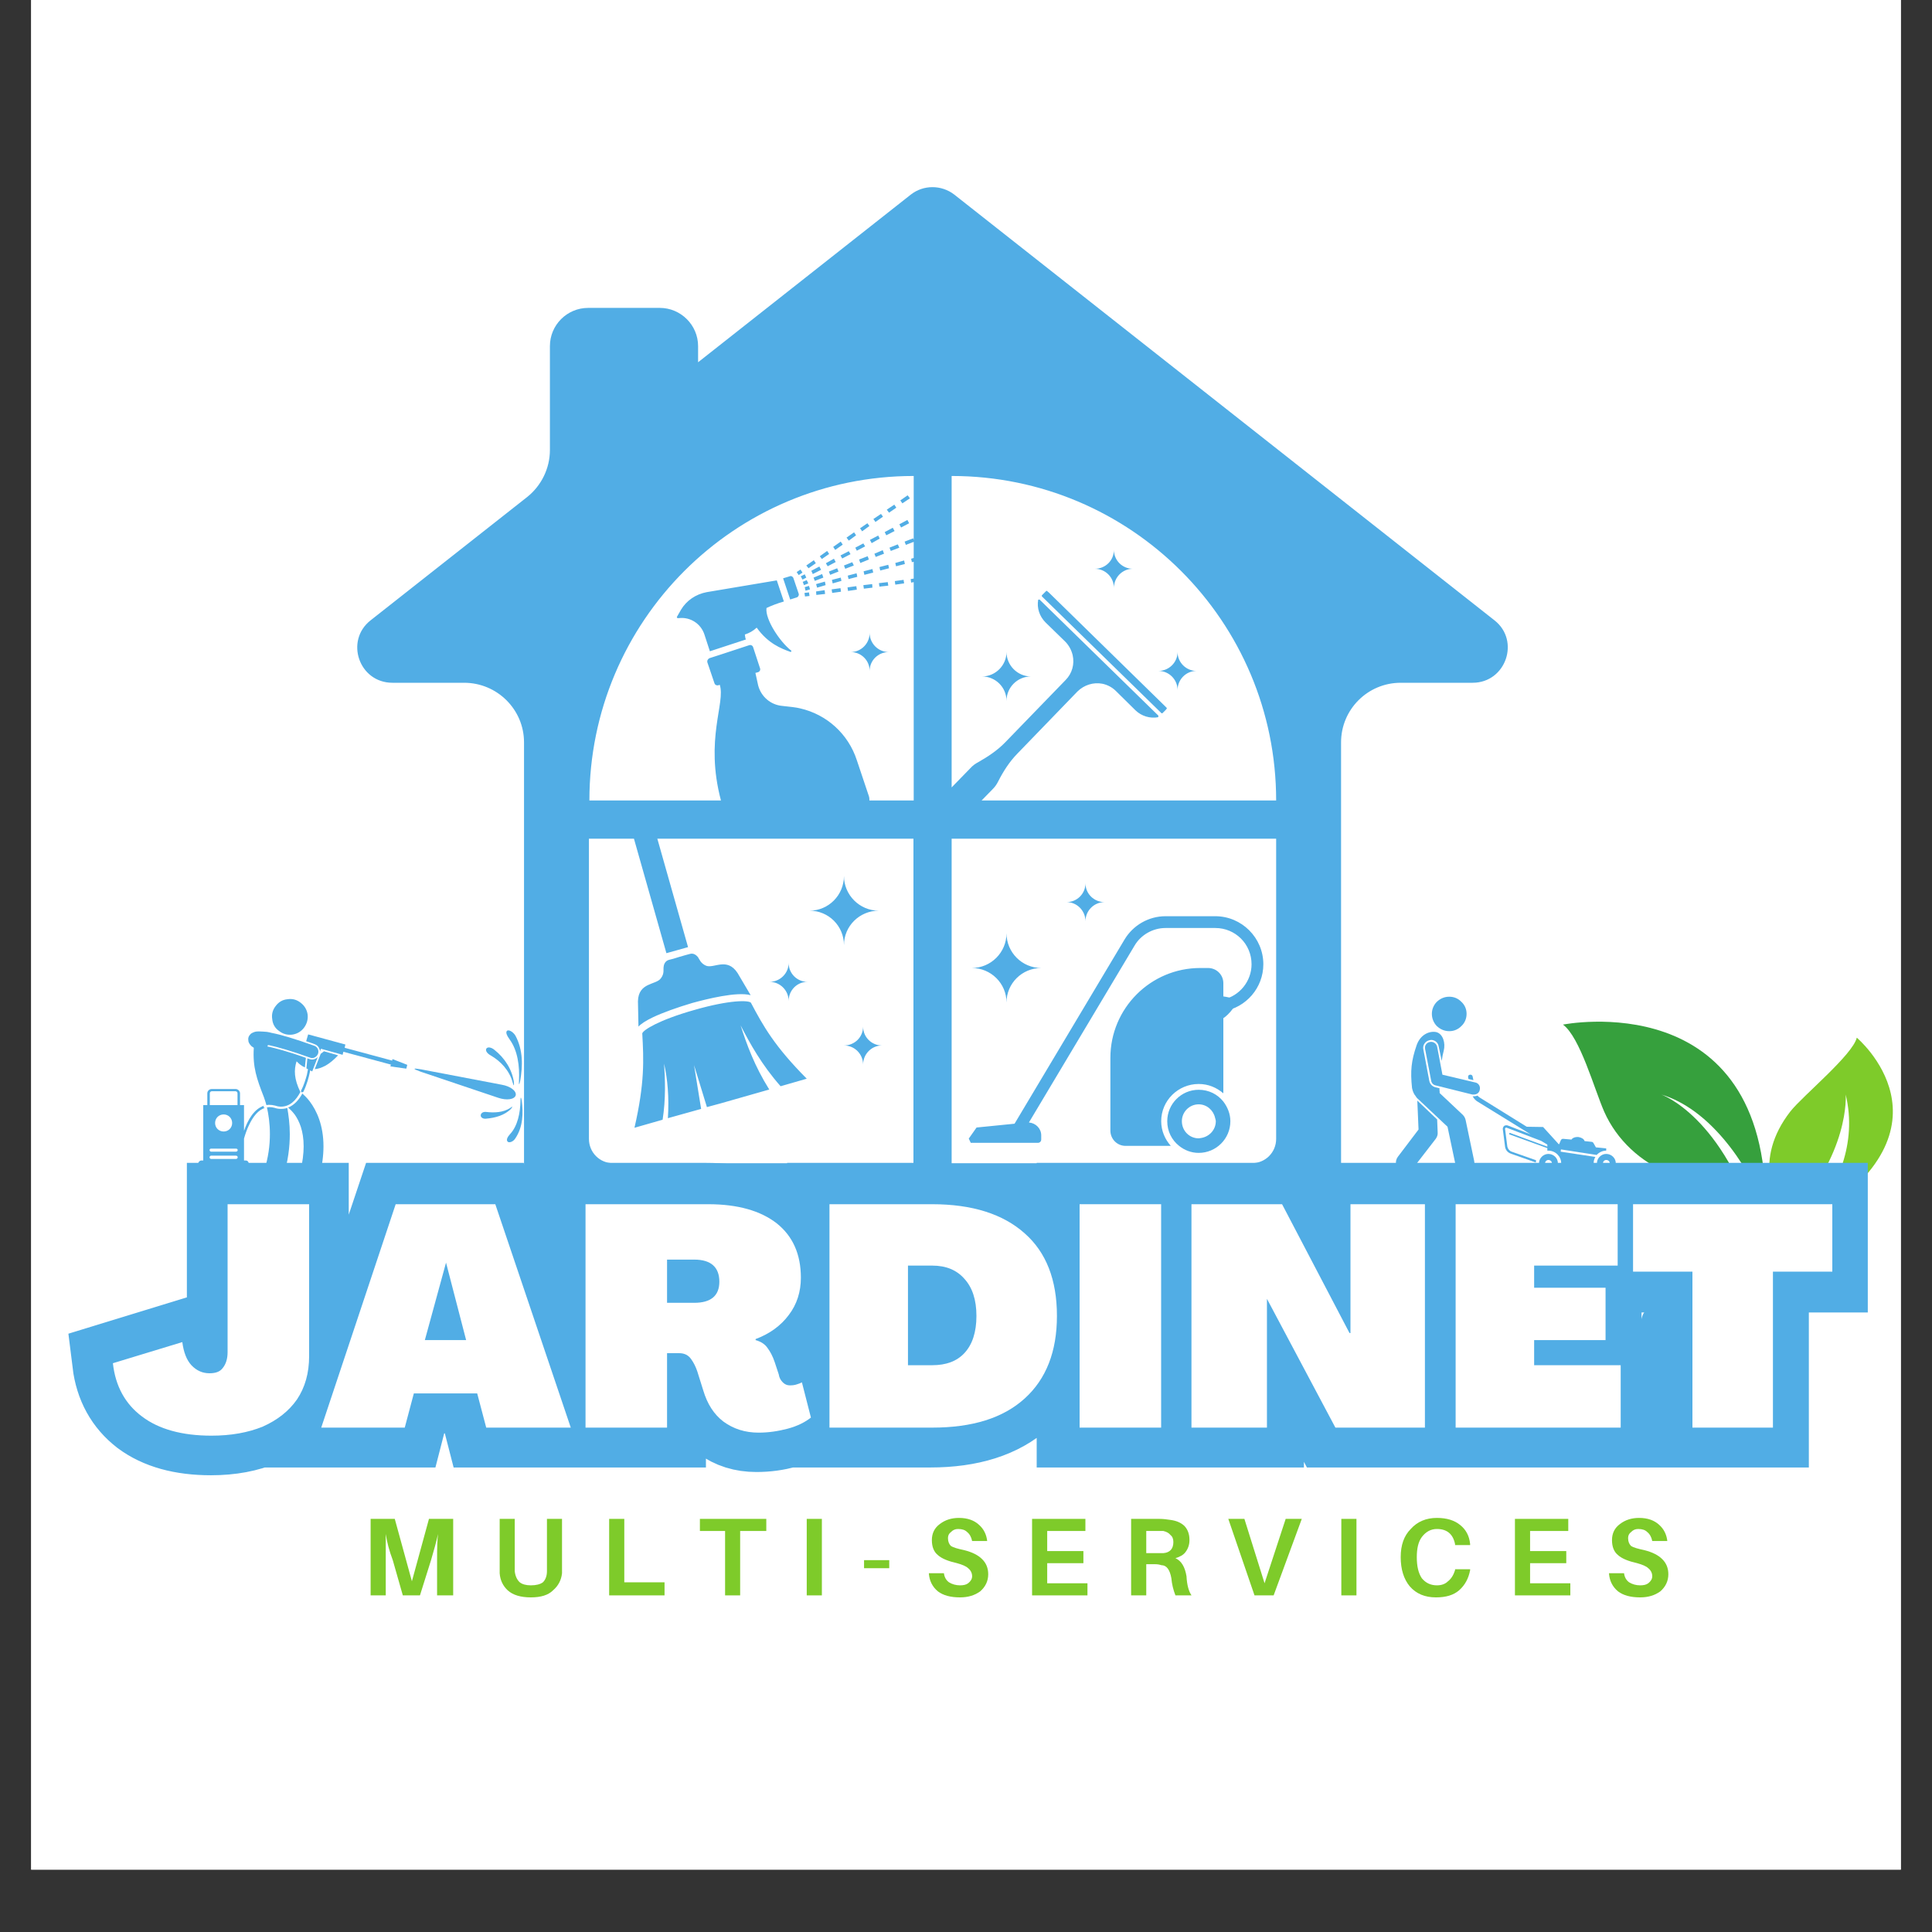 <svg version="1.0" preserveAspectRatio="xMidYMid meet" height="40" viewBox="0 0 30 30" zoomAndPan="magnify" width="40" xmlns:xlink="http://www.w3.org/1999/xlink" xmlns="http://www.w3.org/2000/svg"><rect x="0" y="0" width="30" height="30" fill="#333333" stroke="none"/><defs><g></g><clipPath id="945b708c7c"><path clip-rule="nonzero" d="M 0.484 0 L 29.516 0 L 29.516 29.031 L 0.484 29.031 Z M 0.484 0"></path></clipPath><clipPath id="1225b8453f"><path clip-rule="nonzero" d="M 5.352 2.902 L 23.613 2.902 L 23.613 19.055 L 5.352 19.055 Z M 5.352 2.902"></path></clipPath><clipPath id="4aa99c09a8"><path clip-rule="nonzero" d="M 7 15.477 L 8.391 15.477 L 8.391 18.566 L 7 18.566 Z M 7 15.477"></path></clipPath><clipPath id="65f7c2a76f"><path clip-rule="nonzero" d="M 4 15.477 L 5 15.477 L 5 17 L 4 17 Z M 4 15.477"></path></clipPath><clipPath id="f5920a7edf"><path clip-rule="nonzero" d="M 4 17 L 5 17 L 5 18.566 L 4 18.566 Z M 4 17"></path></clipPath><clipPath id="59add667b1"><path clip-rule="nonzero" d="M 3.078 16 L 5 16 L 5 18 L 3.078 18 Z M 3.078 16"></path></clipPath><clipPath id="ab6e856bd1"><path clip-rule="nonzero" d="M 4 16 L 6 16 L 6 18.566 L 4 18.566 Z M 4 16"></path></clipPath><clipPath id="0097911804"><path clip-rule="nonzero" d="M 6 16 L 8.391 16 L 8.391 18 L 6 18 Z M 6 16"></path></clipPath><clipPath id="e65081cfa9"><path clip-rule="nonzero" d="M 7 16 L 8.391 16 L 8.391 17 L 7 17 Z M 7 16"></path></clipPath><clipPath id="014104120c"><path clip-rule="nonzero" d="M 7 17 L 8.391 17 L 8.391 18 L 7 18 Z M 7 17"></path></clipPath><clipPath id="b0a8360743"><path clip-rule="nonzero" d="M 3.078 16 L 5 16 L 5 18.566 L 3.078 18.566 Z M 3.078 16"></path></clipPath><clipPath id="82c8e23c8e"><path clip-rule="nonzero" d="M 24 15 L 28 15 L 28 20 L 24 20 Z M 24 15"></path></clipPath><clipPath id="cc6c52db28"><path clip-rule="nonzero" d="M 24.27 15.91 L 29.426 14.246 L 30.676 18.113 L 25.52 19.777 Z M 24.27 15.91"></path></clipPath><clipPath id="3d86b99815"><path clip-rule="nonzero" d="M 24.27 15.91 L 29.426 14.246 L 30.676 18.113 L 25.52 19.777 Z M 24.27 15.91"></path></clipPath><clipPath id="6a9ad44b70"><path clip-rule="nonzero" d="M 24.27 15.91 L 29.426 14.246 L 30.676 18.113 L 25.52 19.777 Z M 24.27 15.91"></path></clipPath><clipPath id="ac1778800c"><path clip-rule="nonzero" d="M 27 16 L 29.516 16 L 29.516 19 L 27 19 Z M 27 16"></path></clipPath><clipPath id="78fbb46414"><path clip-rule="nonzero" d="M 24.27 15.91 L 29.426 14.246 L 30.676 18.113 L 25.52 19.777 Z M 24.27 15.91"></path></clipPath><clipPath id="6e19f6b854"><path clip-rule="nonzero" d="M 24.27 15.91 L 29.426 14.246 L 30.676 18.113 L 25.52 19.777 Z M 24.27 15.91"></path></clipPath><clipPath id="26e5da1d7b"><path clip-rule="nonzero" d="M 24.27 15.91 L 29.426 14.246 L 30.676 18.113 L 25.52 19.777 Z M 24.27 15.91"></path></clipPath><clipPath id="930d6b1e96"><path clip-rule="nonzero" d="M 0.484 11 L 29.516 11 L 29.516 29.031 L 0.484 29.031 Z M 0.484 11"></path></clipPath><clipPath id="ef63e512e7"><path clip-rule="nonzero" d="M 8.227 18.508 L 8.707 18.508 L 8.707 18.91 L 8.227 18.91 Z M 8.227 18.508"></path></clipPath><clipPath id="0d4cf8e838"><path clip-rule="nonzero" d="M 8.703 18.652 C 8.488 18.984 8.297 18.926 8.254 18.852 C 8.203 18.785 8.246 18.578 8.312 18.527 C 8.379 18.477 8.637 18.551 8.637 18.551"></path></clipPath><clipPath id="5e03faef64"><path clip-rule="nonzero" d="M 8.109 18.656 L 8.723 18.656 L 8.723 19.422 L 8.109 19.422 Z M 8.109 18.656"></path></clipPath><clipPath id="ac7047d38b"><path clip-rule="nonzero" d="M 8.605 18.836 C 8.695 19.301 8.621 19.383 8.555 19.41 C 8.488 19.434 8.379 19.418 8.32 19.375 C 8.262 19.336 8.211 19.234 8.211 19.168 C 8.211 19.094 8.262 18.992 8.328 18.961 C 8.395 18.918 8.57 18.934 8.629 18.977 C 8.688 19.02 8.73 19.133 8.719 19.199 C 8.703 19.277 8.578 19.402 8.504 19.418 C 8.438 19.434 8.336 19.391 8.281 19.344 C 8.203 19.266 8.137 19.094 8.121 18.992 C 8.113 18.918 8.105 18.859 8.129 18.809 C 8.156 18.758 8.203 18.703 8.254 18.684 C 8.305 18.66 8.379 18.652 8.438 18.668 C 8.496 18.691 8.605 18.836 8.605 18.836"></path></clipPath><clipPath id="b270c27364"><path clip-rule="nonzero" d="M 25.473 20.336 L 25.945 20.336 L 25.945 20.742 L 25.473 20.742 Z M 25.473 20.336"></path></clipPath><clipPath id="6d1c9c78da"><path clip-rule="nonzero" d="M 25.941 20.484 C 25.734 20.816 25.535 20.75 25.492 20.684 C 25.453 20.617 25.484 20.406 25.551 20.359 C 25.617 20.309 25.887 20.375 25.887 20.375"></path></clipPath><clipPath id="8841fb6fb3"><path clip-rule="nonzero" d="M 18.707 15.457 L 19.188 15.457 L 19.188 15.863 L 18.707 15.863 Z M 18.707 15.457"></path></clipPath><clipPath id="45844cb23d"><path clip-rule="nonzero" d="M 19.184 15.605 C 18.969 15.938 18.77 15.879 18.727 15.805 C 18.684 15.738 18.727 15.531 18.793 15.48 C 18.852 15.43 19.117 15.496 19.117 15.496"></path></clipPath><clipPath id="a634195179"><path clip-rule="nonzero" d="M 22 17 L 25 17 L 25 18.348 L 22 18.348 Z M 22 17"></path></clipPath><clipPath id="4b2313254d"><path clip-rule="nonzero" d="M 23 17 L 25 17 L 25 18.348 L 23 18.348 Z M 23 17"></path></clipPath><clipPath id="221064781f"><path clip-rule="nonzero" d="M 24 17 L 25.699 17 L 25.699 18.348 L 24 18.348 Z M 24 17"></path></clipPath><clipPath id="d673b6a3bf"><path clip-rule="nonzero" d="M 22 15.477 L 23 15.477 L 23 17 L 22 17 Z M 22 15.477"></path></clipPath><clipPath id="d9874bd943"><path clip-rule="nonzero" d="M 21.418 17 L 23 17 L 23 18.348 L 21.418 18.348 Z M 21.418 17"></path></clipPath><clipPath id="9f8f0f7ce0"><path clip-rule="nonzero" d="M 21.418 16 L 23 16 L 23 18.348 L 21.418 18.348 Z M 21.418 16"></path></clipPath><clipPath id="003c136fa4"><path clip-rule="nonzero" d="M 21.418 18 L 25.699 18 L 25.699 18.348 L 21.418 18.348 Z M 21.418 18"></path></clipPath></defs><g clip-path="url(#945b708c7c)"><path fill-rule="nonzero" fill-opacity="1" d="M 0.484 0 L 29.516 0 L 29.516 29.031 L 0.484 29.031 Z M 0.484 0" fill="#ffffff"></path><path fill-rule="nonzero" fill-opacity="1" d="M 0.484 0 L 29.516 0 L 29.516 29.031 L 0.484 29.031 Z M 0.484 0" fill="#ffffff"></path></g><g clip-path="url(#1225b8453f)"><path fill-rule="nonzero" fill-opacity="1" d="M 23.207 9.633 L 14.816 3.02 C 14.719 2.945 14.598 2.906 14.48 2.906 C 14.359 2.906 14.242 2.945 14.145 3.02 L 10.84 5.625 L 10.84 5.375 C 10.84 5.047 10.57 4.781 10.246 4.781 L 9.133 4.781 C 8.805 4.781 8.539 5.047 8.539 5.375 L 8.539 6.988 C 8.539 7.273 8.406 7.543 8.184 7.719 L 5.754 9.633 C 5.352 9.949 5.574 10.602 6.094 10.602 L 7.207 10.602 C 7.719 10.602 8.137 11.016 8.137 11.527 L 8.137 18.098 C 8.137 18.609 8.551 19.023 9.062 19.023 L 19.898 19.023 C 20.41 19.023 20.824 18.609 20.824 18.098 L 20.824 11.527 C 20.824 11.016 21.238 10.602 21.75 10.602 L 22.867 10.602 C 23.383 10.602 23.609 9.949 23.207 9.633 Z M 14.184 18.062 L 9.52 18.062 C 9.312 18.062 9.145 17.895 9.145 17.684 L 9.145 13.023 L 9.844 13.023 L 10.348 14.801 L 10.684 14.707 L 10.207 13.023 L 14.184 13.023 Z M 14.188 7.625 L 14.188 8.387 L 14.18 8.359 L 14.047 8.41 L 14.066 8.461 L 14.188 8.414 L 14.188 8.664 L 14.148 8.676 L 14.16 8.73 L 14.188 8.723 L 14.188 8.984 L 14.141 8.992 L 14.148 9.047 L 14.188 9.039 L 14.188 12.43 L 13.5 12.43 C 13.5 12.406 13.5 12.387 13.492 12.363 L 13.305 11.805 C 13.172 11.395 12.836 11.094 12.426 11 C 12.367 10.984 12.254 10.973 12.145 10.961 C 11.969 10.945 11.82 10.82 11.773 10.645 L 11.73 10.449 L 11.77 10.438 C 11.797 10.43 11.812 10.402 11.801 10.375 L 11.695 10.051 C 11.688 10.023 11.656 10.008 11.629 10.02 L 11.203 10.16 L 11.02 10.219 C 10.992 10.23 10.977 10.258 10.984 10.285 L 11.094 10.609 C 11.102 10.637 11.133 10.648 11.156 10.641 L 11.176 10.633 C 11.27 10.914 10.941 11.473 11.195 12.43 L 9.152 12.43 C 9.152 9.645 11.406 7.391 14.188 7.391 Z M 19.816 17.684 C 19.816 17.895 19.648 18.062 19.438 18.062 L 14.777 18.062 L 14.777 13.023 L 19.816 13.023 Z M 15.242 12.43 L 15.414 12.254 C 15.449 12.219 15.477 12.18 15.5 12.133 C 15.578 11.98 15.672 11.832 15.793 11.707 L 16.73 10.738 C 16.832 10.637 16.977 10.59 17.117 10.617 C 17.195 10.633 17.27 10.672 17.328 10.73 L 17.633 11.031 C 17.727 11.121 17.859 11.16 17.984 11.137 L 17.988 11.113 L 16.141 9.309 L 16.121 9.312 C 16.098 9.441 16.141 9.57 16.234 9.664 L 16.539 9.961 C 16.598 10.02 16.637 10.094 16.656 10.172 C 16.688 10.312 16.648 10.457 16.547 10.559 L 15.609 11.527 C 15.488 11.652 15.34 11.75 15.188 11.836 C 15.145 11.859 15.105 11.887 15.07 11.926 L 14.777 12.227 L 14.777 7.391 C 17.559 7.391 19.816 9.645 19.816 12.43 Z M 18.113 10.988 C 18.121 10.996 18.121 11.004 18.113 11.008 L 18.102 11.023 L 18.055 11.07 C 18.047 11.078 18.039 11.078 18.035 11.074 L 16.18 9.262 C 16.176 9.258 16.176 9.246 16.18 9.242 L 16.242 9.18 C 16.246 9.172 16.254 9.172 16.262 9.18 L 16.289 9.203 L 18.086 10.961 Z M 10.574 9.469 C 10.66 9.324 10.805 9.227 10.973 9.195 L 12.062 9.012 L 12.172 9.34 C 12.078 9.367 11.984 9.402 11.902 9.441 C 11.879 9.617 12.109 9.965 12.285 10.102 C 12.297 10.109 12.281 10.129 12.27 10.121 C 12.129 10.07 11.926 9.992 11.75 9.746 C 11.695 9.797 11.633 9.832 11.566 9.852 C 11.57 9.875 11.57 9.902 11.582 9.93 L 11.023 10.113 L 10.938 9.852 C 10.883 9.684 10.719 9.578 10.543 9.598 C 10.52 9.602 10.5 9.594 10.516 9.57 Z M 12.27 9.309 L 12.16 8.98 L 12.262 8.949 C 12.285 8.938 12.312 8.953 12.32 8.977 L 12.402 9.219 C 12.41 9.242 12.395 9.27 12.371 9.277 Z M 12.402 8.93 L 12.371 8.883 L 12.43 8.844 L 12.461 8.891 Z M 12.969 8.539 L 12.938 8.492 L 13.055 8.41 L 13.086 8.457 Z M 13.18 8.395 L 13.145 8.348 L 13.262 8.266 L 13.293 8.312 Z M 13.805 7.961 L 13.77 7.914 L 13.887 7.836 L 13.918 7.883 Z M 14.012 7.816 L 13.98 7.77 L 14.094 7.691 L 14.129 7.738 Z M 12.762 8.68 L 12.73 8.637 L 12.844 8.555 L 12.875 8.602 Z M 13.387 8.25 L 13.355 8.203 L 13.469 8.125 L 13.5 8.168 Z M 13.594 8.105 L 13.562 8.059 L 13.68 7.98 L 13.711 8.023 Z M 12.555 8.824 L 12.52 8.781 L 12.637 8.699 L 12.668 8.746 Z M 12.562 9.199 L 12.57 9.254 L 12.5 9.262 L 12.492 9.207 Z M 13.051 9.133 L 13.059 9.188 L 12.922 9.207 L 12.914 9.152 Z M 12.805 9.164 L 12.812 9.223 L 12.676 9.238 L 12.672 9.184 Z M 14.031 9.004 L 14.039 9.059 L 13.902 9.078 L 13.895 9.023 Z M 13.305 9.156 L 13.168 9.176 L 13.16 9.121 L 13.297 9.102 Z M 13.406 9.086 L 13.543 9.07 L 13.547 9.125 L 13.414 9.141 Z M 13.793 9.094 L 13.656 9.109 L 13.648 9.055 L 13.785 9.039 Z M 12.551 9.059 L 12.484 9.086 L 12.465 9.035 L 12.527 9.008 Z M 13.812 8.504 L 13.941 8.453 L 13.965 8.504 L 13.832 8.555 Z M 13.707 8.543 L 13.727 8.598 L 13.598 8.648 L 13.578 8.598 Z M 13.473 8.637 L 13.492 8.688 L 13.359 8.742 L 13.34 8.688 Z M 13.02 8.875 L 12.891 8.926 L 12.871 8.875 L 13 8.824 Z M 13.258 8.781 L 13.125 8.832 L 13.105 8.781 L 13.234 8.73 Z M 12.785 8.969 L 12.652 9.02 L 12.633 8.969 L 12.766 8.914 Z M 12.434 8.949 L 12.496 8.918 L 12.52 8.969 L 12.461 9 Z M 13.207 8.605 L 13.078 8.672 L 13.051 8.625 L 13.18 8.559 Z M 12.598 8.863 L 12.723 8.797 L 12.75 8.848 L 12.621 8.914 Z M 12.977 8.727 L 12.852 8.793 L 12.824 8.746 L 12.949 8.676 Z M 13.406 8.438 L 13.434 8.484 L 13.305 8.551 L 13.281 8.504 Z M 13.762 8.312 L 13.738 8.262 L 13.863 8.195 L 13.891 8.246 Z M 13.992 8.191 L 13.965 8.141 L 14.09 8.074 L 14.117 8.125 Z M 13.535 8.434 L 13.508 8.383 L 13.637 8.316 L 13.66 8.363 Z M 12.562 9.098 L 12.578 9.152 L 12.508 9.172 L 12.496 9.117 Z M 14.039 8.703 L 14.051 8.758 L 13.914 8.793 L 13.902 8.742 Z M 13.793 8.77 L 13.805 8.824 L 13.668 8.859 L 13.656 8.805 Z M 12.809 9.031 L 12.82 9.086 L 12.688 9.125 L 12.672 9.07 Z M 13.055 8.969 L 13.066 9.02 L 12.93 9.059 L 12.918 9.004 Z M 13.164 8.938 L 13.301 8.902 L 13.312 8.957 L 13.176 8.992 Z M 13.559 8.891 L 13.422 8.926 L 13.41 8.871 L 13.547 8.836 Z M 16.008 10.504 C 15.801 10.504 15.629 10.672 15.629 10.883 C 15.629 10.672 15.457 10.504 15.25 10.504 C 15.457 10.504 15.629 10.332 15.629 10.125 C 15.629 10.332 15.801 10.504 16.008 10.504 Z M 18.285 10.125 C 18.285 10.285 18.418 10.418 18.578 10.418 C 18.418 10.418 18.285 10.551 18.285 10.715 C 18.285 10.551 18.152 10.418 17.988 10.418 C 18.152 10.418 18.285 10.285 18.285 10.125 Z M 17 8.832 C 17.164 8.832 17.297 8.703 17.297 8.539 C 17.297 8.703 17.43 8.832 17.59 8.832 C 17.43 8.832 17.297 8.965 17.297 9.129 C 17.297 8.965 17.164 8.832 17 8.832 Z M 13.801 10.125 C 13.637 10.125 13.504 10.254 13.504 10.418 C 13.504 10.254 13.371 10.125 13.211 10.125 C 13.371 10.125 13.504 9.992 13.504 9.828 C 13.504 9.992 13.637 10.125 13.801 10.125 Z M 18.613 16.922 C 18.344 16.922 18.125 17.141 18.125 17.41 C 18.125 17.566 18.195 17.703 18.309 17.793 C 18.391 17.859 18.496 17.902 18.613 17.902 C 18.883 17.902 19.105 17.684 19.105 17.41 C 19.105 17.297 19.062 17.191 18.996 17.105 C 18.906 16.992 18.77 16.922 18.613 16.922 Z M 18.641 17.672 C 18.633 17.672 18.625 17.676 18.613 17.676 C 18.469 17.676 18.352 17.559 18.352 17.41 C 18.352 17.266 18.469 17.148 18.613 17.148 C 18.738 17.148 18.84 17.238 18.867 17.355 C 18.871 17.375 18.879 17.391 18.879 17.41 C 18.879 17.547 18.773 17.656 18.641 17.672 Z M 15.074 17.746 L 15.043 17.68 L 15.164 17.508 L 15.754 17.449 L 17.461 14.59 C 17.594 14.367 17.836 14.227 18.098 14.227 L 18.871 14.227 C 19.281 14.227 19.617 14.562 19.617 14.973 C 19.617 15.34 19.348 15.645 18.996 15.703 L 18.996 16.977 C 18.891 16.887 18.762 16.832 18.613 16.832 C 18.293 16.832 18.031 17.09 18.031 17.41 C 18.031 17.559 18.09 17.691 18.18 17.793 L 17.477 17.793 C 17.348 17.793 17.242 17.688 17.242 17.555 L 17.242 16.426 C 17.242 15.656 17.867 15.031 18.637 15.031 L 18.758 15.031 C 18.891 15.031 18.996 15.137 18.996 15.266 L 18.996 15.52 C 19.246 15.465 19.434 15.238 19.434 14.973 C 19.434 14.66 19.184 14.41 18.871 14.41 L 18.098 14.41 C 17.902 14.41 17.715 14.516 17.617 14.684 L 15.977 17.43 C 16.082 17.438 16.168 17.523 16.168 17.629 L 16.168 17.695 C 16.168 17.723 16.145 17.746 16.117 17.746 Z M 15.09 15.031 C 15.387 15.031 15.629 14.789 15.629 14.492 C 15.629 14.789 15.871 15.031 16.168 15.031 C 15.871 15.031 15.629 15.27 15.629 15.566 C 15.629 15.27 15.387 15.031 15.09 15.031 Z M 12.57 14.141 C 12.867 14.141 13.105 13.898 13.105 13.602 C 13.105 13.898 13.348 14.141 13.645 14.141 C 13.348 14.141 13.105 14.379 13.105 14.676 C 13.105 14.379 12.867 14.141 12.57 14.141 Z M 16.562 14.008 C 16.723 14.008 16.855 13.879 16.855 13.715 C 16.855 13.879 16.988 14.008 17.152 14.008 C 16.988 14.008 16.855 14.141 16.855 14.305 C 16.855 14.141 16.723 14.008 16.562 14.008 Z M 13.695 16.234 C 13.535 16.234 13.402 16.367 13.402 16.531 C 13.402 16.367 13.27 16.234 13.105 16.234 C 13.27 16.234 13.402 16.105 13.402 15.941 C 13.402 16.105 13.535 16.234 13.695 16.234 Z M 11.949 15.246 C 12.113 15.246 12.246 15.113 12.246 14.953 C 12.246 15.113 12.375 15.246 12.539 15.246 C 12.375 15.246 12.246 15.379 12.246 15.543 C 12.246 15.379 12.113 15.246 11.949 15.246 Z M 10.641 14.832 L 10.715 14.812 C 10.766 14.797 10.809 14.828 10.836 14.859 C 10.859 14.891 10.879 14.961 10.965 14.996 C 11.086 15.043 11.289 14.859 11.453 15.109 L 11.656 15.453 C 11.441 15.395 10.977 15.512 10.75 15.574 C 10.512 15.645 10.293 15.723 10.137 15.797 C 10.031 15.848 9.957 15.895 9.914 15.941 L 9.906 15.547 C 9.914 15.25 10.188 15.297 10.262 15.191 C 10.32 15.117 10.297 15.051 10.305 15.012 C 10.309 14.969 10.332 14.922 10.383 14.906 L 10.457 14.887 L 10.547 14.859 Z M 11.66 15.57 C 11.852 15.934 12.027 16.246 12.527 16.75 L 12.121 16.867 C 11.828 16.535 11.645 16.203 11.5 15.922 C 11.594 16.215 11.715 16.551 11.945 16.918 L 11.191 17.133 L 10.977 17.191 L 10.777 16.539 L 10.887 17.219 L 10.371 17.363 C 10.391 17.039 10.367 16.758 10.312 16.516 C 10.328 16.758 10.34 17.062 10.289 17.387 L 9.852 17.512 C 10.012 16.816 9.996 16.457 9.973 16.047 C 9.984 15.996 10.227 15.84 10.777 15.684 C 11.336 15.523 11.625 15.531 11.66 15.57 Z M 11.66 15.57" fill="#51ade5"></path></g><g clip-path="url(#4aa99c09a8)"><path fill-rule="nonzero" fill-opacity="1" d="M 8.203 18.34 L 7.809 18.34 L 7.809 18.543 L 8.406 18.543 L 8.406 15.785 L 8.203 15.785 Z M 8.203 18.34" fill="#51ade5"></path></g><path fill-rule="nonzero" fill-opacity="1" d="M 4.98 16.363 L 4.887 16.602 C 4.941 16.598 4.996 16.578 5.055 16.547 C 5.117 16.512 5.18 16.461 5.25 16.387 L 5.031 16.324 C 5.012 16.34 4.996 16.352 4.98 16.363 Z M 4.98 16.363" fill="#51ade5"></path><g clip-path="url(#65f7c2a76f)"><path fill-rule="nonzero" fill-opacity="1" d="M 4.777 15.754 C 4.785 15.828 4.766 15.898 4.719 15.961 C 4.672 16.02 4.613 16.055 4.535 16.066 C 4.461 16.074 4.391 16.055 4.332 16.008 C 4.27 15.965 4.234 15.902 4.227 15.824 C 4.215 15.75 4.234 15.68 4.281 15.621 C 4.328 15.559 4.387 15.523 4.465 15.516 C 4.539 15.504 4.609 15.523 4.668 15.57 C 4.73 15.617 4.766 15.68 4.777 15.754 Z M 4.777 15.754" fill="#51ade5"></path></g><g clip-path="url(#f5920a7edf)"><path fill-rule="nonzero" fill-opacity="1" d="M 4.363 17.219 C 4.332 17.219 4.301 17.215 4.266 17.203 C 4.238 17.195 4.211 17.191 4.184 17.191 C 4.172 17.191 4.156 17.195 4.145 17.195 C 4.168 17.297 4.191 17.441 4.191 17.609 C 4.191 17.781 4.168 17.977 4.098 18.191 C 4.074 18.273 4.117 18.359 4.199 18.383 C 4.215 18.391 4.23 18.391 4.246 18.391 C 4.312 18.391 4.371 18.352 4.395 18.285 C 4.473 18.039 4.5 17.809 4.5 17.609 C 4.5 17.453 4.48 17.312 4.461 17.203 C 4.43 17.215 4.398 17.219 4.363 17.219 Z M 4.363 17.219" fill="#51ade5"></path></g><g clip-path="url(#59add667b1)"><path fill-rule="nonzero" fill-opacity="1" d="M 4.184 17.156 C 4.215 17.156 4.242 17.16 4.273 17.168 C 4.309 17.18 4.336 17.184 4.363 17.184 C 4.504 17.184 4.598 17.082 4.664 16.957 C 4.566 16.754 4.562 16.617 4.605 16.48 C 4.629 16.504 4.652 16.527 4.684 16.547 C 4.699 16.559 4.719 16.566 4.734 16.574 L 4.75 16.426 C 4.453 16.32 4.273 16.277 4.176 16.254 C 4.168 16.254 4.16 16.25 4.152 16.25 C 4.156 16.242 4.16 16.234 4.16 16.227 C 4.168 16.23 4.176 16.23 4.18 16.23 C 4.312 16.258 4.516 16.316 4.812 16.422 C 4.824 16.426 4.836 16.43 4.844 16.43 C 4.887 16.43 4.922 16.402 4.938 16.363 C 4.957 16.312 4.93 16.254 4.879 16.238 C 4.574 16.129 4.363 16.066 4.219 16.039 C 4.191 16.031 4.168 16.027 4.145 16.023 C 4.102 16.02 4.062 16.016 4.031 16.016 C 3.996 16.016 3.965 16.016 3.934 16.031 C 3.914 16.039 3.898 16.047 3.883 16.066 C 3.863 16.086 3.852 16.117 3.855 16.141 C 3.855 16.164 3.859 16.18 3.867 16.195 C 3.879 16.219 3.895 16.234 3.906 16.246 C 3.918 16.254 3.93 16.262 3.941 16.27 C 3.922 16.57 3.988 16.754 4.094 17.027 C 4.094 17.031 4.098 17.035 4.098 17.035 C 4.098 17.043 4.117 17.086 4.137 17.16 C 4.152 17.156 4.168 17.156 4.184 17.156 Z M 4.184 17.156" fill="#51ade5"></path></g><g clip-path="url(#ab6e856bd1)"><path fill-rule="nonzero" fill-opacity="1" d="M 4.473 17.199 C 4.5 17.219 4.539 17.258 4.578 17.309 C 4.645 17.406 4.715 17.555 4.715 17.801 C 4.715 17.91 4.699 18.043 4.664 18.195 C 4.641 18.277 4.691 18.359 4.777 18.379 C 4.789 18.383 4.801 18.383 4.812 18.383 C 4.883 18.383 4.945 18.336 4.961 18.266 C 5.004 18.094 5.023 17.938 5.023 17.801 C 5.023 17.473 4.918 17.246 4.809 17.102 C 4.77 17.051 4.73 17.012 4.695 16.98 C 4.645 17.074 4.57 17.16 4.473 17.199 Z M 4.473 17.199" fill="#51ade5"></path></g><path fill-rule="nonzero" fill-opacity="1" d="M 4.848 16.637 L 4.934 16.414 C 4.91 16.438 4.879 16.453 4.844 16.453 C 4.832 16.453 4.816 16.449 4.805 16.445 C 4.793 16.441 4.785 16.438 4.773 16.434 L 4.758 16.59 L 4.781 16.602 C 4.781 16.609 4.781 16.617 4.777 16.629 C 4.773 16.645 4.77 16.664 4.766 16.688 C 4.746 16.758 4.719 16.852 4.676 16.934 C 4.672 16.945 4.676 16.957 4.684 16.961 C 4.688 16.961 4.691 16.961 4.691 16.961 C 4.699 16.961 4.707 16.957 4.711 16.953 C 4.766 16.84 4.797 16.719 4.812 16.645 C 4.812 16.637 4.816 16.629 4.816 16.621 Z M 4.848 16.637" fill="#51ade5"></path><path fill-rule="nonzero" fill-opacity="1" d="M 6.09 16.469 L 5.352 16.27 L 5.363 16.219 L 4.785 16.062 L 4.754 16.168 C 4.797 16.184 4.84 16.195 4.887 16.215 C 4.934 16.23 4.965 16.277 4.969 16.324 L 4.984 16.285 L 5.32 16.379 L 5.332 16.332 L 6.07 16.531 L 6.062 16.559 L 6.309 16.594 L 6.324 16.535 L 6.094 16.445 Z M 6.09 16.469" fill="#51ade5"></path><g clip-path="url(#0097911804)"><path fill-rule="nonzero" fill-opacity="1" d="M 8.008 17.008 C 8.023 16.941 7.926 16.867 7.793 16.844 L 6.539 16.605 C 6.406 16.582 6.402 16.594 6.531 16.641 L 7.738 17.047 C 7.867 17.09 7.988 17.074 8.008 17.008 Z M 8.008 17.008" fill="#51ade5"></path></g><path fill-rule="nonzero" fill-opacity="1" d="M 7.617 16.387 C 7.773 16.477 7.91 16.621 7.961 16.809 C 7.977 16.867 7.984 16.867 7.98 16.805 C 7.953 16.609 7.836 16.426 7.676 16.301 C 7.625 16.258 7.566 16.254 7.551 16.285 C 7.535 16.316 7.566 16.359 7.617 16.387 Z M 7.617 16.387" fill="#51ade5"></path><g clip-path="url(#e65081cfa9)"><path fill-rule="nonzero" fill-opacity="1" d="M 8.078 16.781 C 8.117 16.555 8.125 16.309 8.004 16.082 C 7.961 16.012 7.891 15.984 7.871 16.008 C 7.848 16.035 7.875 16.086 7.914 16.141 C 8.039 16.312 8.07 16.555 8.059 16.777 C 8.055 16.852 8.062 16.855 8.078 16.781 Z M 8.078 16.781" fill="#51ade5"></path></g><g clip-path="url(#014104120c)"><path fill-rule="nonzero" fill-opacity="1" d="M 7.879 17.723 C 7.895 17.75 7.961 17.738 8 17.68 C 8.125 17.496 8.125 17.281 8.102 17.09 C 8.09 17.027 8.082 17.031 8.082 17.094 C 8.078 17.281 8.039 17.484 7.918 17.613 C 7.883 17.652 7.859 17.695 7.879 17.723 Z M 7.879 17.723" fill="#51ade5"></path></g><path fill-rule="nonzero" fill-opacity="1" d="M 7.926 17.203 C 7.812 17.277 7.672 17.281 7.547 17.266 C 7.504 17.262 7.469 17.281 7.465 17.316 C 7.461 17.348 7.496 17.375 7.543 17.371 C 7.688 17.359 7.836 17.32 7.938 17.215 C 7.965 17.176 7.957 17.176 7.926 17.203 Z M 7.926 17.203" fill="#51ade5"></path><g clip-path="url(#b0a8360743)"><path fill-rule="nonzero" fill-opacity="1" d="M 4.094 17.191 C 4.09 17.18 4.098 17.168 4.105 17.168 C 3.945 17.215 3.848 17.391 3.789 17.559 L 3.789 17.16 L 3.727 17.16 L 3.727 16.977 C 3.727 16.941 3.695 16.91 3.656 16.91 L 3.289 16.91 C 3.25 16.91 3.219 16.941 3.219 16.977 L 3.219 17.16 L 3.156 17.16 L 3.156 18.02 L 3.129 18.02 C 3.102 18.02 3.078 18.043 3.078 18.07 L 3.078 18.328 C 3.078 18.355 3.102 18.375 3.129 18.375 L 3.215 18.375 C 3.242 18.375 3.266 18.355 3.266 18.328 L 3.266 18.316 L 3.68 18.316 L 3.68 18.328 C 3.68 18.355 3.703 18.375 3.73 18.375 L 3.816 18.375 C 3.844 18.375 3.863 18.355 3.863 18.328 L 3.863 18.07 C 3.863 18.043 3.844 18.02 3.816 18.02 L 3.789 18.02 L 3.789 17.68 C 3.809 17.609 3.836 17.531 3.871 17.461 C 3.93 17.34 4.008 17.234 4.117 17.203 C 4.105 17.207 4.098 17.199 4.094 17.191 Z M 3.254 17.859 C 3.254 17.844 3.266 17.836 3.277 17.836 L 3.664 17.836 C 3.68 17.836 3.691 17.844 3.691 17.859 C 3.691 17.871 3.68 17.883 3.664 17.883 L 3.277 17.883 C 3.266 17.883 3.254 17.871 3.254 17.859 Z M 3.34 17.438 C 3.34 17.363 3.398 17.305 3.473 17.305 C 3.547 17.305 3.605 17.363 3.605 17.438 C 3.605 17.512 3.547 17.57 3.473 17.57 C 3.398 17.57 3.34 17.512 3.34 17.438 Z M 3.254 17.969 C 3.254 17.957 3.266 17.945 3.277 17.945 L 3.664 17.945 C 3.68 17.945 3.691 17.957 3.691 17.969 C 3.691 17.984 3.68 17.996 3.664 17.996 L 3.277 17.996 C 3.266 17.996 3.254 17.984 3.254 17.969 Z M 3.258 16.977 C 3.258 16.961 3.27 16.945 3.289 16.945 L 3.656 16.945 C 3.676 16.945 3.688 16.961 3.688 16.977 L 3.688 17.16 L 3.258 17.16 Z M 3.664 18.129 L 3.277 18.129 C 3.266 18.129 3.254 18.117 3.254 18.105 C 3.254 18.09 3.266 18.082 3.277 18.082 L 3.664 18.082 C 3.68 18.082 3.691 18.09 3.691 18.105 C 3.691 18.117 3.68 18.129 3.664 18.129 Z M 3.664 18.129" fill="#51ade5"></path></g><g clip-path="url(#82c8e23c8e)"><g clip-path="url(#cc6c52db28)"><g clip-path="url(#3d86b99815)"><g clip-path="url(#6a9ad44b70)"><path fill-rule="nonzero" fill-opacity="1" d="M 27.301 19.141 C 26.762 17.328 25.797 16.996 25.797 16.996 C 26.527 17.215 27.105 18.02 27.418 18.781 C 27.441 15.273 24.27 15.91 24.27 15.91 C 24.535 16.105 24.754 16.906 24.91 17.262 C 25.105 17.703 25.484 18.051 25.922 18.219 C 26.195 18.324 26.918 18.523 27.301 19.141" fill="#36a03d"></path></g></g></g></g><g clip-path="url(#ac1778800c)"><g clip-path="url(#78fbb46414)"><g clip-path="url(#6e19f6b854)"><g clip-path="url(#26e5da1d7b)"><path fill-rule="nonzero" fill-opacity="1" d="M 27.754 18.949 C 28.734 17.918 28.66 16.996 28.66 16.996 C 28.844 17.766 28.52 18.441 28.137 18.93 C 30.473 17.488 28.832 16.113 28.832 16.113 C 28.77 16.379 27.992 17.016 27.801 17.258 C 27.215 18.012 27.551 18.672 27.754 18.949" fill="#7ecb2a"></path></g></g></g></g><g clip-path="url(#930d6b1e96)"><path stroke-miterlimit="4" stroke-opacity="1" stroke-width="15.221" stroke="#51ade5" d="M 19.655 55.459 C 14.164 55.459 9.894 54.239 6.75 51.892 C 3.653 49.499 1.823 46.214 1.306 41.991 L 14.164 38.049 C 14.493 39.879 15.103 41.287 15.994 42.319 C 16.933 43.352 18.059 43.868 19.326 43.868 C 20.452 43.868 21.25 43.493 21.86 42.836 C 22.47 42.132 22.752 41.146 22.752 39.926 L 22.752 12.239 L 37.815 12.239 L 37.815 40.677 C 37.815 43.774 37.111 46.402 35.61 48.608 C 34.108 50.813 31.996 52.502 29.275 53.676 C 26.553 54.849 23.362 55.459 19.655 55.459 Z M 40.162 54.004 L 54.146 12.239 L 72.682 12.239 L 86.666 54.004 L 70.946 54.004 L 69.303 47.622 L 57.384 47.622 L 55.741 54.004 Z M 59.496 37.767 L 67.192 37.767 L 63.484 23.22 L 63.344 23.22 Z M 121.673 54.849 C 119.186 54.849 117.075 54.192 115.244 52.831 C 113.461 51.423 112.194 49.499 111.397 47.059 L 110.364 43.586 C 110.083 42.648 109.707 41.803 109.144 41.146 C 108.628 40.442 107.877 40.067 106.892 40.067 L 104.639 40.067 L 104.639 54.004 L 89.529 54.004 L 89.529 12.239 L 112.335 12.239 C 117.872 12.239 122.096 13.459 125.099 15.806 C 128.055 18.199 129.557 21.625 129.557 26.13 C 129.557 28.758 128.806 31.057 127.352 33.028 C 125.944 35.046 123.832 36.547 121.063 37.533 L 121.063 37.58 C 122.143 37.908 122.894 38.424 123.457 39.128 C 123.973 39.785 124.395 40.724 124.724 41.803 L 125.428 44.149 C 125.615 44.666 125.897 45.135 126.225 45.557 C 126.601 45.98 127.07 46.167 127.633 46.167 C 128.009 46.167 128.431 46.12 128.806 45.98 C 129.182 45.839 129.51 45.698 129.792 45.557 L 131.575 52.08 C 130.355 52.925 128.9 53.629 127.164 54.098 C 125.428 54.614 123.597 54.849 121.673 54.849 Z M 104.639 30.822 L 109.754 30.822 C 112.898 30.822 114.494 29.461 114.494 26.74 C 114.494 24.065 112.898 22.704 109.754 22.704 L 104.639 22.704 Z M 135.048 54.004 L 135.048 12.239 L 154.194 12.239 C 161.655 12.239 167.38 14.069 171.369 17.683 C 175.358 21.296 177.375 26.458 177.375 33.122 C 177.375 39.832 175.358 44.947 171.369 48.561 C 167.38 52.174 161.655 54.004 154.194 54.004 Z M 149.548 42.413 L 154.194 42.413 C 156.822 42.413 158.839 41.615 160.2 40.02 C 161.608 38.378 162.312 36.125 162.312 33.122 C 162.312 30.165 161.608 27.866 160.2 26.27 C 158.839 24.628 156.822 23.83 154.194 23.83 L 149.548 23.83 Z M 181.74 54.004 L 181.74 12.239 L 196.803 12.239 L 196.803 54.004 Z M 202.575 54.004 L 202.575 12.239 L 219.422 12.239 L 232.045 36.454 L 232.139 36.454 L 232.139 12.239 L 246.076 12.239 L 246.076 54.004 L 229.276 54.004 L 216.606 29.931 L 216.512 29.931 L 216.512 54.004 Z M 251.848 54.004 L 251.848 12.239 L 282.022 12.239 L 282.022 23.83 L 266.349 23.83 L 266.349 27.913 L 279.676 27.913 L 279.676 37.767 L 266.349 37.767 L 266.349 42.413 L 282.585 42.413 L 282.585 54.004 Z M 295.912 54.004 L 295.912 25.003 L 284.885 25.003 L 284.885 12.239 L 322.004 12.239 L 322.004 25.003 L 310.976 25.003 L 310.976 54.004 Z M 295.912 54.004" stroke-linejoin="miter" fill="none" transform="matrix(0.083, 0, 0, 0.083, 1.645, 17.673)" stroke-linecap="butt"></path></g><g fill-opacity="1" fill="#ffffff"><g transform="translate(1.706, 22.168)"><g><path d="M 1.578 0.125 C 1.117 0.125 0.758 0.023 0.5 -0.172 C 0.238 -0.367 0.086 -0.645 0.047 -1 L 1.125 -1.328 C 1.145 -1.172 1.191 -1.051 1.266 -0.969 C 1.348 -0.883 1.441 -0.844 1.547 -0.844 C 1.641 -0.844 1.707 -0.867 1.75 -0.922 C 1.801 -0.984 1.828 -1.066 1.828 -1.172 L 1.828 -3.469 L 3.094 -3.469 L 3.094 -1.109 C 3.094 -0.848 3.031 -0.625 2.906 -0.438 C 2.781 -0.258 2.602 -0.117 2.375 -0.016 C 2.145 0.078 1.879 0.125 1.578 0.125 Z M 1.578 0.125"></path></g></g></g><g fill-opacity="1" fill="#ffffff"><g transform="translate(4.988, 22.168)"><g><path d="M 0 0 L 1.156 -3.469 L 2.703 -3.469 L 3.875 0 L 2.562 0 L 2.422 -0.531 L 1.438 -0.531 L 1.297 0 Z M 1.609 -1.359 L 2.25 -1.359 L 1.938 -2.562 Z M 1.609 -1.359"></path></g></g></g><g fill-opacity="1" fill="#ffffff"><g transform="translate(8.858, 22.168)"><g><path d="M 2.922 0.078 C 2.711 0.078 2.531 0.02 2.375 -0.094 C 2.227 -0.207 2.125 -0.367 2.062 -0.578 L 1.969 -0.875 C 1.945 -0.945 1.914 -1.008 1.875 -1.062 C 1.832 -1.125 1.77 -1.156 1.688 -1.156 L 1.5 -1.156 L 1.5 0 L 0.234 0 L 0.234 -3.469 L 2.141 -3.469 C 2.598 -3.469 2.953 -3.367 3.203 -3.172 C 3.453 -2.973 3.578 -2.691 3.578 -2.328 C 3.578 -2.109 3.516 -1.914 3.391 -1.75 C 3.266 -1.582 3.094 -1.457 2.875 -1.375 L 2.875 -1.359 C 2.957 -1.336 3.02 -1.297 3.062 -1.234 C 3.102 -1.18 3.141 -1.109 3.172 -1.016 L 3.234 -0.828 C 3.242 -0.773 3.266 -0.734 3.297 -0.703 C 3.328 -0.672 3.363 -0.656 3.406 -0.656 C 3.445 -0.656 3.484 -0.66 3.516 -0.672 C 3.547 -0.68 3.57 -0.691 3.594 -0.703 L 3.734 -0.156 C 3.641 -0.082 3.52 -0.023 3.375 0.016 C 3.227 0.055 3.078 0.078 2.922 0.078 Z M 1.5 -1.938 L 1.922 -1.938 C 2.18 -1.938 2.312 -2.047 2.312 -2.266 C 2.312 -2.492 2.18 -2.609 1.922 -2.609 L 1.5 -2.609 Z M 1.5 -1.938"></path></g></g></g><g fill-opacity="1" fill="#ffffff"><g transform="translate(12.646, 22.168)"><g><path d="M 0.234 0 L 0.234 -3.469 L 1.828 -3.469 C 2.453 -3.469 2.93 -3.316 3.266 -3.016 C 3.598 -2.723 3.766 -2.297 3.766 -1.734 C 3.766 -1.18 3.598 -0.754 3.266 -0.453 C 2.93 -0.148 2.453 0 1.828 0 Z M 1.453 -0.969 L 1.828 -0.969 C 2.047 -0.969 2.211 -1.031 2.328 -1.156 C 2.453 -1.289 2.516 -1.484 2.516 -1.734 C 2.516 -1.984 2.453 -2.176 2.328 -2.312 C 2.211 -2.445 2.047 -2.516 1.828 -2.516 L 1.453 -2.516 Z M 1.453 -0.969"></path></g></g></g><g fill-opacity="1" fill="#ffffff"><g transform="translate(16.53, 22.168)"><g><path d="M 0.234 0 L 0.234 -3.469 L 1.5 -3.469 L 1.5 0 Z M 0.234 0"></path></g></g></g><g fill-opacity="1" fill="#ffffff"><g transform="translate(18.267, 22.168)"><g><path d="M 0.234 0 L 0.234 -3.469 L 1.641 -3.469 L 2.688 -1.469 L 2.703 -1.469 L 2.703 -3.469 L 3.859 -3.469 L 3.859 0 L 2.469 0 L 1.406 -2 L 1.406 0 Z M 0.234 0"></path></g></g></g><g fill-opacity="1" fill="#ffffff"><g transform="translate(22.369, 22.168)"><g><path d="M 0.234 0 L 0.234 -3.469 L 2.75 -3.469 L 2.75 -2.516 L 1.453 -2.516 L 1.453 -2.172 L 2.562 -2.172 L 2.562 -1.359 L 1.453 -1.359 L 1.453 -0.969 L 2.797 -0.969 L 2.797 0 Z M 0.234 0"></path></g></g></g><g fill-opacity="1" fill="#ffffff"><g transform="translate(25.264, 22.168)"><g><path d="M 1.016 0 L 1.016 -2.422 L 0.094 -2.422 L 0.094 -3.469 L 3.188 -3.469 L 3.188 -2.422 L 2.266 -2.422 L 2.266 0 Z M 1.016 0"></path></g></g></g><g clip-path="url(#ef63e512e7)"><g clip-path="url(#0d4cf8e838)"><path fill-rule="nonzero" fill-opacity="1" d="M 7.922 18.195 L 9.047 18.195 L 9.047 19.285 L 7.922 19.285 Z M 7.922 18.195" fill="#51ade5"></path></g></g><g clip-path="url(#5e03faef64)"><g clip-path="url(#ac7047d38b)"><path fill-rule="nonzero" fill-opacity="1" d="M 7.789 18.336 L 9.055 18.336 L 9.055 19.758 L 7.789 19.758 Z M 7.789 18.336" fill="#51ade5"></path></g></g><g clip-path="url(#b270c27364)"><g clip-path="url(#6d1c9c78da)"><path fill-rule="nonzero" fill-opacity="1" d="M 25.16 20.023 L 26.285 20.023 L 26.285 21.117 L 25.16 21.117 Z M 25.16 20.023" fill="#51ade5"></path></g></g><g clip-path="url(#8841fb6fb3)"><g clip-path="url(#45844cb23d)"><path fill-rule="nonzero" fill-opacity="1" d="M 18.395 15.148 L 19.52 15.148 L 19.52 16.238 L 18.395 16.238 Z M 18.395 15.148" fill="#51ade5"></path></g></g><path fill-rule="nonzero" fill-opacity="1" d="M 22.867 16.715 C 22.863 16.695 22.844 16.684 22.824 16.688 C 22.805 16.691 22.793 16.707 22.797 16.727 L 22.801 16.754 L 22.879 16.773 Z M 22.867 16.715" fill="#51ade5"></path><g clip-path="url(#a634195179)"><path fill-rule="nonzero" fill-opacity="1" d="M 22.867 17.023 C 22.887 17.059 22.914 17.09 22.949 17.109 L 23.766 17.613 L 23.414 17.477 C 23.395 17.469 23.371 17.473 23.355 17.484 C 23.34 17.5 23.332 17.52 23.336 17.539 L 23.371 17.809 C 23.379 17.859 23.414 17.898 23.461 17.914 L 23.848 18.051 C 23.848 18.039 23.852 18.023 23.852 18.016 L 23.473 17.883 C 23.438 17.871 23.414 17.84 23.406 17.805 L 23.371 17.535 C 23.367 17.527 23.371 17.52 23.379 17.512 C 23.383 17.508 23.391 17.508 23.398 17.512 L 23.93 17.715 L 24.027 17.773 L 24.027 17.805 L 23.441 17.59 L 23.434 17.613 L 24.027 17.828 L 24.027 17.867 C 24.031 17.867 24.039 17.867 24.043 17.867 C 24.152 17.867 24.242 17.957 24.242 18.062 C 24.242 18.082 24.238 18.102 24.234 18.117 L 24.754 18.117 C 24.746 18.102 24.746 18.082 24.746 18.062 C 24.746 18.027 24.754 17.996 24.773 17.965 L 24.234 17.883 L 24.238 17.848 L 24.793 17.934 C 24.828 17.895 24.883 17.867 24.941 17.867 L 24.941 17.832 L 24.781 17.816 L 24.746 17.754 C 24.738 17.738 24.727 17.73 24.711 17.73 L 24.605 17.719 C 24.598 17.688 24.559 17.664 24.512 17.656 C 24.461 17.652 24.418 17.668 24.402 17.695 L 24.277 17.684 C 24.258 17.68 24.242 17.691 24.234 17.711 L 24.211 17.766 L 24.203 17.766 L 23.961 17.5 L 23.707 17.496 L 22.984 17.047 C 22.969 17.039 22.953 17.023 22.941 17.012 C 22.926 17.02 22.906 17.023 22.887 17.023 C 22.879 17.023 22.871 17.023 22.867 17.023 Z M 22.867 17.023" fill="#51ade5"></path></g><g clip-path="url(#4b2313254d)"><path fill-rule="nonzero" fill-opacity="1" d="M 24.191 18.062 C 24.191 17.984 24.125 17.918 24.043 17.918 C 23.965 17.918 23.898 17.984 23.898 18.062 C 23.898 18.145 23.965 18.211 24.043 18.211 C 24.125 18.211 24.191 18.145 24.191 18.062 Z M 23.992 18.062 C 23.992 18.035 24.016 18.012 24.043 18.012 C 24.074 18.012 24.098 18.035 24.098 18.062 C 24.098 18.094 24.074 18.117 24.043 18.117 C 24.016 18.117 23.992 18.094 23.992 18.062 Z M 23.992 18.062" fill="#51ade5"></path></g><g clip-path="url(#221064781f)"><path fill-rule="nonzero" fill-opacity="1" d="M 24.941 18.211 C 25.023 18.211 25.09 18.145 25.09 18.062 C 25.09 17.984 25.023 17.918 24.941 17.918 C 24.863 17.918 24.797 17.984 24.797 18.062 C 24.797 18.145 24.863 18.211 24.941 18.211 Z M 24.941 18.012 C 24.973 18.012 24.996 18.035 24.996 18.062 C 24.996 18.094 24.973 18.117 24.941 18.117 C 24.914 18.117 24.891 18.094 24.891 18.062 C 24.891 18.035 24.914 18.012 24.941 18.012 Z M 24.941 18.012" fill="#51ade5"></path></g><g clip-path="url(#d673b6a3bf)"><path fill-rule="nonzero" fill-opacity="1" d="M 22.773 15.742 C 22.773 15.816 22.746 15.883 22.691 15.934 C 22.641 15.984 22.578 16.012 22.504 16.012 C 22.43 16.012 22.367 15.984 22.312 15.934 C 22.262 15.883 22.234 15.816 22.234 15.742 C 22.234 15.672 22.262 15.605 22.312 15.555 C 22.367 15.504 22.43 15.477 22.504 15.477 C 22.578 15.477 22.641 15.504 22.691 15.555 C 22.746 15.605 22.773 15.672 22.773 15.742 Z M 22.773 15.742" fill="#51ade5"></path></g><g clip-path="url(#d9874bd943)"><path fill-rule="nonzero" fill-opacity="1" d="M 22.027 17.539 L 21.707 17.961 C 21.656 18.027 21.668 18.121 21.734 18.172 C 21.762 18.191 21.793 18.199 21.824 18.199 C 21.871 18.199 21.914 18.18 21.941 18.141 L 22.297 17.68 C 22.316 17.652 22.328 17.617 22.324 17.582 L 22.316 17.383 L 22.008 17.09 Z M 22.027 17.539" fill="#51ade5"></path></g><g clip-path="url(#9f8f0f7ce0)"><path fill-rule="nonzero" fill-opacity="1" d="M 22.777 18.203 C 22.855 18.188 22.91 18.109 22.891 18.027 L 22.758 17.391 C 22.75 17.359 22.738 17.336 22.715 17.312 L 22.355 16.973 C 22.355 16.957 22.355 16.941 22.352 16.926 C 22.352 16.918 22.352 16.906 22.352 16.898 L 22.289 16.883 C 22.242 16.871 22.207 16.836 22.195 16.789 L 22.102 16.297 C 22.086 16.23 22.133 16.164 22.199 16.152 C 22.207 16.152 22.215 16.148 22.223 16.148 C 22.281 16.148 22.332 16.191 22.34 16.25 L 22.387 16.473 C 22.395 16.414 22.406 16.363 22.418 16.316 C 22.449 16.195 22.406 16.055 22.305 16.027 C 22.203 16.004 22.055 16.059 21.996 16.234 C 21.914 16.473 21.898 16.629 21.926 16.895 C 21.938 16.953 21.957 16.992 21.984 17.023 C 21.988 17.031 21.996 17.043 22.004 17.051 L 22.477 17.496 L 22.602 18.09 C 22.617 18.16 22.676 18.207 22.746 18.207 C 22.758 18.207 22.766 18.207 22.777 18.203 Z M 22.777 18.203" fill="#51ade5"></path></g><path fill-rule="nonzero" fill-opacity="1" d="M 22.316 16.254 C 22.305 16.203 22.254 16.168 22.203 16.18 C 22.152 16.188 22.117 16.238 22.129 16.289 L 22.223 16.781 C 22.23 16.82 22.258 16.848 22.297 16.855 L 22.863 16.996 C 22.871 16.996 22.879 16.996 22.887 16.996 C 22.93 16.996 22.969 16.969 22.977 16.926 C 22.992 16.871 22.961 16.82 22.91 16.809 L 22.398 16.688 Z M 22.316 16.254" fill="#51ade5"></path><g clip-path="url(#003c136fa4)"><path fill-rule="nonzero" fill-opacity="1" d="M 25.711 18.23 L 25.699 18.211 C 25.68 18.223 25.664 18.246 25.656 18.262 L 25.641 18.262 C 25.645 18.246 25.656 18.219 25.676 18.203 L 25.664 18.184 C 25.633 18.207 25.617 18.246 25.613 18.262 L 25.586 18.262 C 25.59 18.238 25.598 18.207 25.621 18.184 L 25.605 18.164 C 25.574 18.195 25.562 18.234 25.562 18.262 L 25.555 18.262 C 25.539 18.238 25.508 18.199 25.457 18.172 L 25.445 18.191 C 25.484 18.211 25.508 18.242 25.523 18.262 L 25.492 18.262 C 25.48 18.238 25.457 18.227 25.457 18.227 L 25.449 18.246 C 25.449 18.246 25.457 18.254 25.465 18.262 L 25.391 18.262 C 25.398 18.25 25.414 18.23 25.434 18.223 L 25.426 18.199 C 25.395 18.215 25.371 18.246 25.359 18.262 L 25.309 18.262 C 25.324 18.242 25.352 18.211 25.387 18.191 L 25.375 18.172 C 25.328 18.199 25.297 18.238 25.281 18.262 L 25.234 18.262 C 25.254 18.238 25.281 18.211 25.312 18.191 L 25.301 18.172 C 25.258 18.199 25.227 18.234 25.207 18.262 L 25.18 18.262 C 25.199 18.238 25.219 18.215 25.23 18.203 L 25.211 18.188 C 25.207 18.195 25.176 18.227 25.152 18.262 L 25.121 18.262 C 25.137 18.234 25.156 18.211 25.164 18.195 L 25.148 18.18 C 25.141 18.188 25.113 18.223 25.094 18.262 L 25.074 18.262 C 25.07 18.246 25.066 18.234 25.062 18.223 C 25.059 18.215 25.055 18.207 25.055 18.207 L 25.035 18.215 C 25.035 18.215 25.035 18.223 25.043 18.234 C 25.043 18.242 25.047 18.254 25.051 18.262 L 25.004 18.262 C 25.004 18.258 25 18.258 25 18.254 C 24.988 18.238 24.977 18.23 24.977 18.23 L 24.961 18.25 C 24.961 18.25 24.965 18.254 24.973 18.262 L 24.938 18.262 C 24.945 18.254 24.949 18.25 24.953 18.25 L 24.938 18.23 C 24.934 18.23 24.922 18.242 24.91 18.258 C 24.91 18.262 24.91 18.262 24.906 18.262 L 24.867 18.262 C 24.871 18.258 24.875 18.254 24.879 18.25 L 24.867 18.23 C 24.863 18.23 24.859 18.234 24.855 18.242 C 24.848 18.246 24.844 18.254 24.836 18.262 L 24.809 18.262 C 24.816 18.254 24.82 18.25 24.82 18.25 L 24.809 18.23 C 24.805 18.23 24.793 18.242 24.777 18.262 L 24.75 18.262 C 24.734 18.242 24.723 18.23 24.719 18.23 L 24.703 18.25 C 24.707 18.25 24.711 18.254 24.719 18.262 L 24.691 18.262 C 24.676 18.242 24.664 18.23 24.66 18.23 L 24.648 18.25 C 24.648 18.25 24.652 18.254 24.66 18.262 L 24.625 18.262 C 24.629 18.254 24.637 18.25 24.637 18.25 L 24.621 18.23 C 24.621 18.23 24.605 18.242 24.594 18.262 L 24.547 18.262 C 24.555 18.254 24.562 18.25 24.562 18.25 L 24.547 18.23 C 24.547 18.23 24.531 18.242 24.52 18.262 L 24.492 18.262 C 24.496 18.254 24.504 18.25 24.504 18.25 L 24.488 18.23 C 24.488 18.23 24.473 18.242 24.461 18.262 L 24.43 18.262 C 24.418 18.242 24.402 18.23 24.402 18.23 L 24.387 18.25 C 24.387 18.25 24.391 18.254 24.398 18.262 L 24.371 18.262 C 24.359 18.242 24.344 18.23 24.344 18.23 L 24.328 18.25 C 24.328 18.25 24.336 18.254 24.34 18.262 L 24.305 18.262 C 24.312 18.254 24.316 18.25 24.316 18.25 L 24.305 18.23 C 24.301 18.23 24.289 18.242 24.273 18.262 L 24.234 18.262 C 24.242 18.254 24.246 18.25 24.246 18.25 L 24.234 18.23 C 24.23 18.23 24.215 18.242 24.203 18.262 L 24.176 18.262 C 24.184 18.254 24.188 18.25 24.188 18.25 L 24.176 18.23 C 24.172 18.23 24.16 18.242 24.145 18.262 L 24.117 18.262 C 24.113 18.258 24.109 18.254 24.105 18.25 C 24.098 18.238 24.086 18.23 24.086 18.23 L 24.07 18.25 C 24.07 18.25 24.074 18.254 24.082 18.258 C 24.082 18.262 24.082 18.262 24.086 18.262 L 24.059 18.262 C 24.059 18.262 24.059 18.262 24.055 18.262 C 24.043 18.242 24.031 18.23 24.027 18.23 L 24.012 18.25 C 24.012 18.25 24.02 18.254 24.027 18.262 L 23.992 18.262 C 23.992 18.262 23.996 18.258 23.996 18.258 C 24 18.25 24.004 18.25 24.004 18.25 L 23.988 18.23 C 23.988 18.23 23.98 18.238 23.973 18.25 C 23.969 18.254 23.965 18.258 23.961 18.262 L 23.922 18.262 C 23.93 18.254 23.938 18.25 23.938 18.25 L 23.922 18.23 C 23.922 18.23 23.906 18.242 23.895 18.262 L 23.863 18.262 C 23.871 18.254 23.879 18.25 23.879 18.25 L 23.863 18.23 C 23.863 18.23 23.848 18.242 23.836 18.262 L 23.805 18.262 C 23.793 18.242 23.777 18.23 23.777 18.23 L 23.762 18.25 C 23.762 18.25 23.766 18.254 23.773 18.262 L 23.746 18.262 C 23.734 18.242 23.719 18.23 23.719 18.23 L 23.703 18.25 C 23.703 18.25 23.707 18.254 23.715 18.262 L 23.68 18.262 C 23.688 18.254 23.691 18.25 23.691 18.25 L 23.68 18.23 C 23.676 18.23 23.664 18.242 23.648 18.262 L 23.609 18.262 C 23.617 18.254 23.621 18.25 23.621 18.25 L 23.605 18.23 C 23.605 18.23 23.59 18.242 23.578 18.262 L 23.551 18.262 C 23.559 18.254 23.562 18.25 23.562 18.25 L 23.551 18.23 C 23.547 18.23 23.531 18.242 23.52 18.262 L 23.488 18.262 C 23.477 18.242 23.461 18.23 23.461 18.23 L 23.445 18.25 C 23.445 18.25 23.453 18.254 23.461 18.262 L 23.434 18.262 C 23.418 18.242 23.406 18.23 23.402 18.23 L 23.387 18.25 C 23.387 18.25 23.395 18.254 23.402 18.262 L 23.363 18.262 C 23.371 18.254 23.379 18.25 23.379 18.25 L 23.363 18.23 C 23.363 18.23 23.348 18.242 23.336 18.262 L 23.289 18.262 C 23.297 18.254 23.305 18.25 23.305 18.25 L 23.289 18.23 C 23.289 18.23 23.273 18.242 23.262 18.262 L 23.23 18.262 C 23.238 18.254 23.246 18.25 23.246 18.25 L 23.23 18.23 C 23.23 18.23 23.215 18.242 23.203 18.262 L 23.172 18.262 C 23.16 18.242 23.145 18.23 23.145 18.23 L 23.129 18.25 C 23.129 18.25 23.133 18.254 23.141 18.262 L 23.113 18.262 C 23.102 18.242 23.086 18.23 23.086 18.23 L 23.07 18.25 C 23.07 18.25 23.074 18.254 23.082 18.262 L 23.047 18.262 C 23.055 18.254 23.059 18.25 23.059 18.25 L 23.043 18.23 C 23.043 18.23 23.027 18.242 23.016 18.262 L 22.977 18.262 C 22.984 18.254 22.988 18.25 22.988 18.25 L 22.973 18.23 C 22.973 18.23 22.957 18.242 22.945 18.262 L 22.918 18.262 C 22.926 18.254 22.93 18.25 22.93 18.25 L 22.914 18.23 C 22.914 18.23 22.898 18.242 22.887 18.262 L 22.855 18.262 C 22.844 18.242 22.828 18.23 22.828 18.23 L 22.812 18.25 C 22.812 18.25 22.82 18.254 22.828 18.262 L 22.797 18.262 C 22.789 18.246 22.777 18.234 22.773 18.23 C 22.77 18.23 22.77 18.23 22.77 18.23 L 22.77 18.234 L 22.754 18.25 C 22.754 18.25 22.762 18.254 22.77 18.262 L 22.73 18.262 C 22.738 18.254 22.746 18.25 22.746 18.25 L 22.73 18.234 L 22.73 18.23 C 22.73 18.23 22.73 18.23 22.727 18.234 C 22.723 18.238 22.711 18.246 22.703 18.262 L 22.664 18.262 C 22.672 18.254 22.68 18.25 22.68 18.25 L 22.664 18.23 C 22.664 18.23 22.648 18.242 22.633 18.262 L 22.605 18.262 C 22.613 18.254 22.621 18.25 22.621 18.25 L 22.605 18.23 C 22.605 18.23 22.59 18.242 22.578 18.262 L 22.547 18.262 C 22.535 18.242 22.52 18.23 22.52 18.23 L 22.504 18.25 C 22.504 18.25 22.508 18.254 22.516 18.262 L 22.488 18.262 C 22.477 18.242 22.461 18.23 22.461 18.23 L 22.445 18.25 C 22.445 18.25 22.449 18.254 22.457 18.262 L 22.422 18.262 C 22.43 18.254 22.434 18.25 22.434 18.25 L 22.418 18.23 C 22.418 18.23 22.402 18.242 22.391 18.262 L 22.352 18.262 C 22.359 18.254 22.363 18.25 22.363 18.25 L 22.348 18.23 C 22.348 18.23 22.332 18.242 22.32 18.262 L 22.293 18.262 C 22.301 18.254 22.305 18.25 22.305 18.25 L 22.289 18.23 C 22.289 18.23 22.273 18.242 22.262 18.262 L 22.23 18.262 C 22.219 18.242 22.203 18.23 22.203 18.23 L 22.188 18.25 C 22.188 18.25 22.195 18.254 22.203 18.262 L 22.172 18.262 C 22.16 18.242 22.145 18.23 22.145 18.23 L 22.129 18.25 C 22.129 18.25 22.137 18.254 22.145 18.262 L 22.105 18.262 C 22.113 18.254 22.121 18.25 22.121 18.25 L 22.105 18.23 C 22.105 18.23 22.09 18.242 22.078 18.262 L 22.031 18.262 C 22.039 18.254 22.047 18.25 22.047 18.25 L 22.031 18.23 C 22.027 18.23 22.016 18.242 22 18.262 L 21.973 18.262 C 21.98 18.254 21.988 18.25 21.988 18.25 L 21.973 18.23 C 21.973 18.23 21.957 18.242 21.941 18.262 L 21.914 18.262 C 21.898 18.242 21.887 18.23 21.883 18.23 L 21.871 18.25 C 21.871 18.25 21.875 18.254 21.883 18.262 L 21.855 18.262 C 21.844 18.242 21.828 18.23 21.828 18.23 L 21.812 18.25 C 21.812 18.25 21.816 18.254 21.824 18.262 L 21.789 18.262 C 21.797 18.254 21.801 18.25 21.801 18.25 L 21.785 18.23 C 21.785 18.23 21.77 18.242 21.758 18.262 L 21.719 18.262 C 21.723 18.254 21.73 18.25 21.73 18.25 L 21.715 18.23 C 21.715 18.23 21.699 18.242 21.688 18.262 L 21.66 18.262 C 21.668 18.254 21.672 18.25 21.672 18.25 L 21.656 18.23 C 21.656 18.23 21.641 18.242 21.629 18.262 L 21.598 18.262 C 21.586 18.242 21.57 18.23 21.57 18.23 L 21.555 18.25 C 21.555 18.25 21.562 18.254 21.566 18.262 L 21.539 18.262 C 21.527 18.242 21.512 18.23 21.512 18.23 L 21.496 18.25 C 21.496 18.25 21.504 18.254 21.512 18.262 L 21.473 18.262 C 21.48 18.254 21.488 18.25 21.488 18.25 L 21.473 18.23 C 21.469 18.23 21.457 18.242 21.441 18.262 L 21.422 18.262 L 21.422 18.348 L 25.719 18.348 L 25.719 18.262 L 25.684 18.262 C 25.691 18.25 25.699 18.238 25.711 18.23 Z M 25.711 18.23" fill="#51ade5"></path></g><g fill-opacity="1" fill="#7ecb2a"><g transform="translate(5.599, 24.773)"><g><path d="M 1.438 -1.188 L 1.438 0 L 1.188 0 L 1.188 -0.547 C 1.188 -0.734 1.191 -0.867 1.203 -0.953 C 1.172 -0.816 1.133 -0.68 1.094 -0.547 L 0.922 0 L 0.656 0 L 0.5 -0.547 C 0.445 -0.691 0.41 -0.828 0.391 -0.953 C 0.391 -0.867 0.391 -0.734 0.391 -0.547 L 0.391 0 L 0.156 0 L 0.156 -1.188 L 0.531 -1.188 L 0.797 -0.219 L 1.062 -1.188 Z M 1.438 -1.188"></path></g></g></g><g fill-opacity="1" fill="#7ecb2a"><g transform="translate(7.618, 24.773)"><g><path d="M 1.109 -1.188 L 1.109 -0.484 C 1.109 -0.43 1.109 -0.383 1.109 -0.344 C 1.098 -0.238 1.051 -0.148 0.969 -0.078 C 0.895 -0.004 0.781 0.031 0.625 0.031 C 0.469 0.031 0.348 -0.004 0.266 -0.078 C 0.191 -0.148 0.148 -0.238 0.141 -0.344 C 0.141 -0.383 0.141 -0.43 0.141 -0.484 L 0.141 -1.188 L 0.375 -1.188 L 0.375 -0.453 C 0.375 -0.422 0.375 -0.395 0.375 -0.375 C 0.383 -0.301 0.41 -0.242 0.453 -0.203 C 0.492 -0.172 0.551 -0.156 0.625 -0.156 C 0.707 -0.156 0.77 -0.172 0.812 -0.203 C 0.852 -0.242 0.875 -0.301 0.875 -0.375 C 0.875 -0.395 0.875 -0.422 0.875 -0.453 L 0.875 -1.188 Z M 1.109 -1.188"></path></g></g></g><g fill-opacity="1" fill="#7ecb2a"><g transform="translate(9.303, 24.773)"><g><path d="M 1.016 -0.203 L 1.016 0 L 0.156 0 L 0.156 -1.188 L 0.391 -1.188 L 0.391 -0.203 Z M 1.016 -0.203"></path></g></g></g><g fill-opacity="1" fill="#7ecb2a"><g transform="translate(10.821, 24.773)"><g><path d="M 1.078 -1 L 0.672 -1 L 0.672 0 L 0.438 0 L 0.438 -1 L 0.047 -1 L 0.047 -1.188 L 1.078 -1.188 Z M 1.078 -1"></path></g></g></g><g fill-opacity="1" fill="#7ecb2a"><g transform="translate(12.371, 24.773)"><g><path d="M 0.391 0 L 0.156 0 L 0.156 -1.188 L 0.391 -1.188 Z M 0.391 0"></path></g></g></g><g fill-opacity="1" fill="#7ecb2a"><g transform="translate(13.355, 24.773)"><g><path d="M 0.453 -0.422 L 0.062 -0.422 L 0.062 -0.547 L 0.453 -0.547 Z M 0.453 -0.422"></path></g></g></g><g fill-opacity="1" fill="#7ecb2a"><g transform="translate(14.345, 24.773)"><g><path d="M 0.547 -1.203 C 0.68 -1.203 0.785 -1.164 0.859 -1.094 C 0.93 -1.031 0.973 -0.945 0.984 -0.844 L 0.75 -0.844 C 0.738 -0.906 0.711 -0.953 0.672 -0.984 C 0.641 -1.016 0.594 -1.031 0.531 -1.031 C 0.488 -1.031 0.453 -1.016 0.422 -0.984 C 0.391 -0.961 0.375 -0.93 0.375 -0.891 C 0.375 -0.836 0.391 -0.797 0.422 -0.766 C 0.461 -0.742 0.531 -0.723 0.625 -0.703 C 0.75 -0.672 0.844 -0.625 0.906 -0.562 C 0.969 -0.5 1 -0.422 1 -0.328 C 1 -0.223 0.957 -0.133 0.875 -0.062 C 0.789 0 0.688 0.031 0.562 0.031 C 0.414 0.031 0.301 0 0.219 -0.062 C 0.133 -0.133 0.086 -0.227 0.078 -0.344 L 0.312 -0.344 C 0.32 -0.281 0.348 -0.234 0.391 -0.203 C 0.441 -0.172 0.5 -0.156 0.562 -0.156 C 0.613 -0.156 0.656 -0.164 0.688 -0.188 C 0.727 -0.219 0.75 -0.254 0.75 -0.297 C 0.75 -0.348 0.727 -0.391 0.688 -0.422 C 0.656 -0.453 0.598 -0.477 0.516 -0.5 C 0.379 -0.531 0.281 -0.57 0.219 -0.625 C 0.156 -0.676 0.125 -0.754 0.125 -0.859 C 0.125 -0.961 0.164 -1.047 0.25 -1.109 C 0.332 -1.172 0.43 -1.203 0.547 -1.203 Z M 0.547 -1.203"></path></g></g></g><g fill-opacity="1" fill="#7ecb2a"><g transform="translate(15.87, 24.773)"><g><path d="M 1.016 -0.188 L 1.016 0 L 0.156 0 L 0.156 -1.188 L 0.984 -1.188 L 0.984 -1 L 0.391 -1 L 0.391 -0.688 L 0.953 -0.688 L 0.953 -0.5 L 0.391 -0.5 L 0.391 -0.188 Z M 1.016 -0.188"></path></g></g></g><g fill-opacity="1" fill="#7ecb2a"><g transform="translate(17.408, 24.773)"><g><path d="M 1.016 -0.297 C 1.023 -0.16 1.051 -0.062 1.094 0 L 0.844 0 C 0.812 -0.082 0.789 -0.172 0.781 -0.266 C 0.758 -0.398 0.707 -0.469 0.625 -0.469 C 0.602 -0.477 0.57 -0.484 0.531 -0.484 L 0.391 -0.484 L 0.391 0 L 0.156 0 L 0.156 -1.188 L 0.594 -1.188 C 0.656 -1.188 0.711 -1.18 0.766 -1.172 C 0.859 -1.16 0.93 -1.129 0.984 -1.078 C 1.035 -1.023 1.062 -0.953 1.062 -0.859 C 1.062 -0.785 1.039 -0.723 1 -0.672 C 0.969 -0.629 0.914 -0.598 0.844 -0.578 C 0.938 -0.535 0.992 -0.441 1.016 -0.297 Z M 0.391 -0.656 L 0.547 -0.656 C 0.598 -0.656 0.633 -0.656 0.656 -0.656 C 0.758 -0.664 0.812 -0.723 0.812 -0.828 C 0.812 -0.879 0.797 -0.914 0.766 -0.938 C 0.742 -0.969 0.707 -0.988 0.656 -1 C 0.633 -1 0.602 -1 0.562 -1 L 0.391 -1 Z M 0.391 -0.656"></path></g></g></g><g fill-opacity="1" fill="#7ecb2a"><g transform="translate(19.011, 24.773)"><g><path d="M 0.766 0 L 0.469 0 L 0.062 -1.188 L 0.312 -1.188 L 0.625 -0.188 L 0.953 -1.188 L 1.203 -1.188 Z M 0.766 0"></path></g></g></g><g fill-opacity="1" fill="#7ecb2a"><g transform="translate(20.672, 24.773)"><g><path d="M 0.391 0 L 0.156 0 L 0.156 -1.188 L 0.391 -1.188 Z M 0.391 0"></path></g></g></g><g fill-opacity="1" fill="#7ecb2a"><g transform="translate(21.656, 24.773)"><g><path d="M 0.656 -1.203 C 0.812 -1.203 0.93 -1.164 1.016 -1.094 C 1.109 -1.02 1.16 -0.922 1.172 -0.797 L 1.172 -0.781 L 0.938 -0.781 L 0.938 -0.797 C 0.906 -0.953 0.812 -1.031 0.656 -1.031 C 0.562 -1.031 0.484 -0.988 0.422 -0.906 C 0.367 -0.832 0.344 -0.727 0.344 -0.594 C 0.344 -0.457 0.367 -0.348 0.422 -0.266 C 0.484 -0.191 0.562 -0.156 0.656 -0.156 C 0.727 -0.156 0.785 -0.176 0.828 -0.219 C 0.879 -0.258 0.914 -0.316 0.938 -0.391 L 0.938 -0.406 L 1.172 -0.406 L 1.172 -0.391 C 1.148 -0.266 1.094 -0.16 1 -0.078 C 0.914 -0.004 0.797 0.031 0.641 0.031 C 0.473 0.031 0.336 -0.023 0.234 -0.141 C 0.141 -0.254 0.094 -0.406 0.094 -0.594 C 0.094 -0.781 0.145 -0.926 0.25 -1.031 C 0.352 -1.145 0.488 -1.203 0.656 -1.203 Z M 0.656 -1.203"></path></g></g></g><g fill-opacity="1" fill="#7ecb2a"><g transform="translate(23.368, 24.773)"><g><path d="M 1.016 -0.188 L 1.016 0 L 0.156 0 L 0.156 -1.188 L 0.984 -1.188 L 0.984 -1 L 0.391 -1 L 0.391 -0.688 L 0.953 -0.688 L 0.953 -0.5 L 0.391 -0.5 L 0.391 -0.188 Z M 1.016 -0.188"></path></g></g></g><g fill-opacity="1" fill="#7ecb2a"><g transform="translate(24.906, 24.773)"><g><path d="M 0.547 -1.203 C 0.68 -1.203 0.785 -1.164 0.859 -1.094 C 0.93 -1.031 0.973 -0.945 0.984 -0.844 L 0.75 -0.844 C 0.738 -0.906 0.711 -0.953 0.672 -0.984 C 0.641 -1.016 0.594 -1.031 0.531 -1.031 C 0.488 -1.031 0.453 -1.016 0.422 -0.984 C 0.391 -0.961 0.375 -0.93 0.375 -0.891 C 0.375 -0.836 0.391 -0.797 0.422 -0.766 C 0.461 -0.742 0.531 -0.723 0.625 -0.703 C 0.75 -0.672 0.844 -0.625 0.906 -0.562 C 0.969 -0.5 1 -0.422 1 -0.328 C 1 -0.223 0.957 -0.133 0.875 -0.062 C 0.789 0 0.688 0.031 0.562 0.031 C 0.414 0.031 0.301 0 0.219 -0.062 C 0.133 -0.133 0.086 -0.227 0.078 -0.344 L 0.312 -0.344 C 0.32 -0.281 0.348 -0.234 0.391 -0.203 C 0.441 -0.172 0.5 -0.156 0.562 -0.156 C 0.613 -0.156 0.656 -0.164 0.688 -0.188 C 0.727 -0.219 0.75 -0.254 0.75 -0.297 C 0.75 -0.348 0.727 -0.391 0.688 -0.422 C 0.656 -0.453 0.598 -0.477 0.516 -0.5 C 0.379 -0.531 0.281 -0.57 0.219 -0.625 C 0.156 -0.676 0.125 -0.754 0.125 -0.859 C 0.125 -0.961 0.164 -1.047 0.25 -1.109 C 0.332 -1.172 0.43 -1.203 0.547 -1.203 Z M 0.547 -1.203"></path></g></g></g></svg>